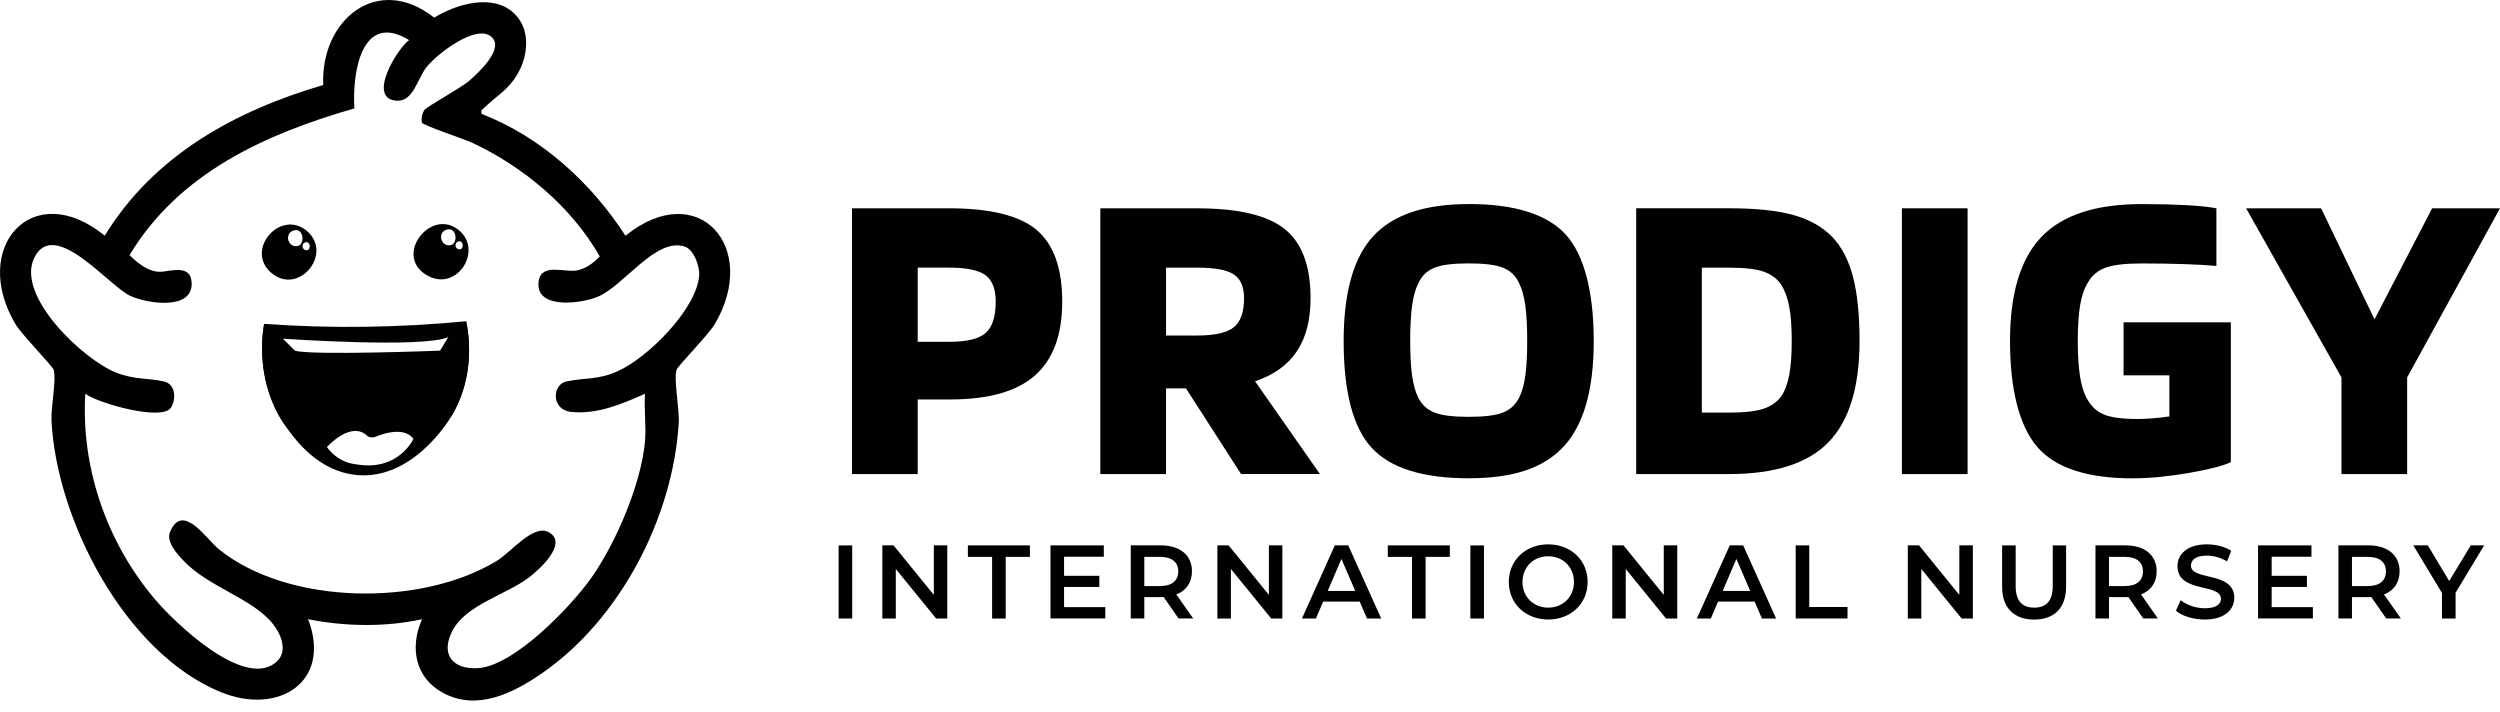 <?xml version="1.0" encoding="UTF-8"?>
<svg xmlns="http://www.w3.org/2000/svg" width="200" height="57" viewBox="0 0 200 57" fill="none">
  <path d="M57.154 25.976C60.845 19.801 55.825 14.157 50.038 18.86C47.283 14.601 43.295 10.962 38.534 9.113C38.479 8.83 38.494 8.849 38.667 8.685C39.126 8.253 39.63 7.832 40.136 7.414C41.17 6.56 41.885 5.353 42.054 4.024C42.187 2.967 41.98 1.919 41.16 1.103C39.494 -0.565 36.497 0.319 34.738 1.412C30.177 -2.181 25.628 1.619 25.859 6.8C18.797 8.873 12.306 12.431 8.38 18.855C2.581 14.137 -2.425 19.828 1.262 25.971C1.751 26.775 4.213 29.306 4.29 29.575C4.532 30.383 4.059 32.546 4.121 33.686C4.534 41.623 10.006 52.242 17.671 55.372C22.253 57.247 26.572 54.578 24.651 49.535C27.577 50.124 30.843 50.184 33.766 49.535C32.773 51.764 33.177 54.198 35.437 55.427C38.173 56.915 41.087 55.436 43.368 53.853C49.617 49.532 53.812 41.437 54.297 33.891C54.373 32.705 53.878 30.397 54.128 29.575C54.204 29.301 56.666 26.787 57.154 25.971M49.46 29.679C47.83 30.416 46.822 30.197 45.32 30.514C44.157 30.758 44.081 32.783 45.686 32.952C47.768 33.171 49.75 32.327 51.597 31.502C51.518 32.745 51.706 34.112 51.597 35.336C51.29 38.709 49.301 43.381 47.326 46.198C45.69 48.52 41.108 53.314 38.192 53.456C36.262 53.549 35.245 52.408 36.143 50.559C37.203 48.375 40.469 47.609 42.334 46.184C43.109 45.592 45.472 43.498 43.929 42.59C42.7 41.867 40.897 44.161 39.763 44.857C33.749 48.546 23.085 48.444 17.502 43.933C16.537 43.156 14.619 40.139 13.606 42.545C13.276 43.334 14.139 44.285 14.7 44.874C16.72 46.999 20.235 47.873 21.854 49.944C22.538 50.83 23.073 52.199 22.025 53.026C19.456 55.07 14.034 49.863 12.425 47.976C8.568 43.445 6.471 37.461 6.823 31.502C7.845 32.26 12.974 33.722 13.68 32.607C14.113 31.923 14.049 30.713 13.1 30.511C11.745 30.224 10.719 30.383 9.252 29.791C6.659 28.752 1.29 23.713 2.723 20.666C4.29 17.329 8.682 22.858 10.41 23.664C11.764 24.294 15.365 24.843 15.334 22.687C15.315 21.037 13.571 21.76 12.751 21.741C11.826 21.724 10.997 21.03 10.362 20.412C14.327 13.826 21.226 10.725 28.352 8.673C28.166 5.864 28.903 0.873 32.727 3.207C31.732 3.929 29.3 7.991 31.794 8.058C33.06 8.089 33.395 6.323 34.096 5.401C34.867 4.395 38.158 1.785 39.368 2.995C40.326 3.951 38.199 5.902 37.483 6.508C36.868 7.026 34.13 8.547 33.961 8.785C33.771 9.056 33.681 9.503 33.757 9.809C33.809 10.019 37.167 11.133 37.783 11.423C41.897 13.353 45.724 16.555 47.982 20.514C47.475 21.037 46.905 21.479 46.173 21.629C45.208 21.829 43.304 21.004 43.093 22.494C42.767 24.79 46.503 24.305 47.86 23.723C49.959 22.808 52.462 18.986 54.77 19.723C55.502 19.951 55.991 21.303 55.934 22.035C55.735 24.724 51.83 28.607 49.46 29.672" fill="#010101"></path>
  <path d="M37.294 25.699V29.744C37.294 30.372 36.36 32.773 36.023 33.443C38.091 30.12 37.487 26.633 37.294 25.699ZM21.128 29.122V25.911C20.971 26.847 20.434 30.717 22.91 34.182C22.242 33.098 21.128 30.334 21.128 29.122Z" fill="#010101"></path>
  <path d="M37.295 25.699C31.935 26.214 26.502 26.298 21.128 25.908C20.971 26.844 20.434 30.714 22.908 34.179C23.476 34.978 24.971 37.076 27.414 37.787C27.431 37.789 27.441 37.794 27.455 37.799C27.529 37.818 27.605 37.837 27.676 37.853C27.818 37.884 27.963 37.918 28.106 37.946C28.246 37.968 28.398 37.991 28.548 38.001C28.56 38.008 28.574 38.008 28.584 38.008C28.605 38.01 28.624 38.01 28.643 38.01C32.883 38.331 35.669 34.003 36.023 33.44C38.091 30.117 37.487 26.63 37.295 25.696M31.609 36.663C30.255 37.478 28.84 37.205 28.315 37.119C28.032 37.079 27.754 36.991 27.493 36.874C26.994 36.641 26.556 36.292 26.221 35.855L26.155 35.764C26.155 35.764 27.982 33.713 29.292 34.787C29.292 34.787 29.535 35.115 30.031 34.949C30.031 34.949 32.254 33.934 33.078 35.125C32.833 35.562 32.382 36.199 31.607 36.663M35.205 28.052C35.205 28.052 24.876 28.453 23.593 28.052L22.635 27.096C22.635 27.096 33.846 27.876 35.861 26.968L35.205 28.052Z" fill="#010101"></path>
  <path d="M36.818 18.511C34.607 16.462 31.451 20.339 34.077 21.977C36.449 23.45 38.619 20.18 36.818 18.511ZM36.105 19.598C35.296 19.826 34.942 18.623 35.717 18.373C36.544 18.112 36.644 19.448 36.105 19.598ZM36.848 19.935C36.444 20.049 36.269 19.448 36.654 19.324C37.072 19.193 37.119 19.859 36.848 19.935Z" fill="#010101"></path>
  <path d="M24.591 18.511C22.495 16.664 19.6 19.918 21.642 21.772C23.814 23.747 26.673 20.355 24.591 18.511ZM23.864 19.666C23.051 19.894 22.702 18.691 23.476 18.442C24.303 18.18 24.403 19.516 23.864 19.666ZM24.61 20.003C24.206 20.117 24.03 19.516 24.415 19.393C24.834 19.262 24.881 19.927 24.61 20.003Z" fill="#010101"></path>
  <path d="M82.91 18.378C81.534 17.235 79.203 16.664 75.925 16.664H68.16V37.924H73.418V31.956H76.025C79.079 31.956 81.335 31.322 82.789 30.043C84.244 28.767 84.978 26.794 84.978 24.125C84.978 21.456 84.287 19.523 82.908 18.38M78.858 26.632C78.326 27.11 77.349 27.345 75.925 27.345H73.418V21.41H75.925C77.327 21.41 78.297 21.615 78.844 22.019C79.388 22.428 79.657 23.131 79.657 24.12C79.657 25.32 79.393 26.152 78.86 26.63" fill="#010101"></path>
  <path d="M93.285 31.073H94.88L99.284 37.922H105.594L100.406 30.502C101.896 30.003 103.008 29.209 103.747 28.106C104.484 27.011 104.845 25.596 104.845 23.852C104.845 21.278 104.161 19.433 102.778 18.324C101.399 17.218 99.07 16.667 95.792 16.667H88.027V37.925H93.282V31.075L93.285 31.073ZM93.285 21.413H95.795C97.197 21.413 98.167 21.592 98.709 21.958C99.253 22.317 99.524 22.949 99.524 23.852C99.524 24.959 99.253 25.734 98.709 26.174C98.167 26.616 97.197 26.84 95.795 26.84H93.285V21.413Z" fill="#010101"></path>
  <path d="M117.494 16.325C113.969 16.325 111.421 17.187 109.85 18.903C108.277 20.617 107.492 23.41 107.492 27.279C107.492 31.346 108.238 34.198 109.731 35.819C111.221 37.447 113.812 38.262 117.494 38.262C121.175 38.262 123.571 37.399 125.14 35.669C126.713 33.939 127.5 31.139 127.5 27.279C127.5 23.419 126.751 20.396 125.261 18.768C123.768 17.137 121.18 16.322 117.491 16.322M122.024 30.058C121.922 30.785 121.76 31.367 121.529 31.819C121.237 32.389 120.8 32.781 120.225 33.007C119.652 33.233 118.737 33.347 117.494 33.347C116.251 33.347 115.345 33.233 114.767 33.007C114.188 32.781 113.755 32.389 113.463 31.819C113.237 31.367 113.075 30.782 112.968 30.058C112.866 29.335 112.816 28.41 112.816 27.279C112.816 26.148 112.868 25.183 112.968 24.444C113.073 23.707 113.237 23.12 113.463 22.666C113.734 22.076 114.157 21.663 114.734 21.428C115.307 21.188 116.232 21.071 117.496 21.071C118.76 21.071 119.685 21.19 120.265 21.428C120.838 21.663 121.266 22.076 121.532 22.666C121.762 23.117 121.924 23.707 122.026 24.444C122.128 25.183 122.176 26.122 122.176 27.279C122.176 28.437 122.128 29.333 122.026 30.058" fill="#010101"></path>
  <path d="M146.562 18.937C145.792 18.148 144.765 17.568 143.491 17.206C142.215 16.848 140.492 16.662 138.32 16.662H130.895V37.925H138.32C141.985 37.925 144.639 37.071 146.291 35.365C147.938 33.661 148.763 30.963 148.763 27.279C148.763 25.199 148.587 23.486 148.24 22.141C147.886 20.795 147.325 19.726 146.562 18.937ZM143.135 30.008C143.002 30.721 142.783 31.291 142.491 31.719C142.151 32.17 141.678 32.503 141.067 32.703C140.456 32.907 139.539 33.01 138.317 33.01H136.147V21.413H138.317C139.56 21.413 140.49 21.518 141.098 21.734C141.709 21.95 142.172 22.293 142.491 22.77C142.783 23.222 142.999 23.807 143.135 24.515C143.268 25.226 143.339 26.152 143.339 27.279C143.339 28.406 143.27 29.295 143.135 30.008Z" fill="#010101"></path>
  <path d="M157.407 16.664H152.152V37.927H157.407V16.664Z" fill="#010101"></path>
  <path d="M170.633 38.265C171.967 38.265 173.448 38.122 175.076 37.842C176.704 37.559 177.835 37.271 178.467 36.974V25.784H169.887V30.024H173.55V33.314C173.117 33.38 172.685 33.433 172.245 33.464C171.805 33.502 171.377 33.518 170.971 33.518C169.752 33.518 168.849 33.395 168.276 33.143C167.701 32.898 167.254 32.465 166.938 31.852C166.686 31.405 166.507 30.802 166.393 30.06C166.282 29.314 166.222 28.384 166.222 27.277C166.222 26.169 166.286 25.171 166.41 24.413C166.538 23.655 166.745 23.049 167.037 22.597C167.356 22.034 167.824 21.639 168.444 21.413C169.07 21.188 170.02 21.076 171.311 21.076C172.509 21.076 173.621 21.093 174.65 21.126C175.679 21.157 176.568 21.209 177.312 21.276V16.665C176.749 16.553 175.938 16.467 174.888 16.41C173.837 16.356 172.647 16.327 171.311 16.327C167.648 16.327 164.979 17.207 163.311 18.956C161.635 20.707 160.801 23.486 160.801 27.279C160.801 31.073 161.514 34.029 162.954 35.724C164.39 37.419 166.952 38.269 170.633 38.269" fill="#010101"></path>
  <path d="M194.571 16.664L189.96 25.546L185.689 16.664H179.688L187.317 30.195V37.927H192.572V30.195L199.999 16.664H194.571Z" fill="#010101"></path>
  <path d="M68.176 43.634H67.09V49.481H68.176V43.634Z" fill="#010101"></path>
  <path d="M74.707 47.591L71.484 43.629H70.586V49.48H71.665V45.518L74.888 49.48H75.784V43.629H74.707V47.591Z" fill="#010101"></path>
  <path d="M77.43 44.551H79.369V49.483H80.455V44.551H82.392V43.631H77.43V44.551Z" fill="#010101"></path>
  <path d="M85.125 46.956H87.947V46.065H85.125V44.539H88.305V43.631H84.039V49.475H88.424V48.57H85.125V46.956Z" fill="#010101"></path>
  <path d="M95.357 45.709C95.357 44.416 94.402 43.629 92.866 43.629H90.461V49.476H91.545V47.772H92.866C92.94 47.772 93.018 47.772 93.092 47.764L94.283 49.476H95.454L94.107 47.555C94.903 47.249 95.355 46.593 95.355 45.709M92.816 46.883H91.545V44.551H92.816C93.769 44.551 94.261 44.979 94.261 45.711C94.261 46.443 93.767 46.883 92.816 46.883Z" fill="#010101"></path>
  <path d="M101.512 47.591L98.289 43.629H97.391V49.48H98.472V45.518L101.695 49.48H102.589V43.629H101.512V47.591Z" fill="#010101"></path>
  <path d="M106.787 43.629L104.156 49.48H105.273L105.853 48.126H108.774L109.361 49.48H110.497L107.859 43.629H106.787ZM106.219 47.273L107.315 44.715L108.418 47.273H106.219Z" fill="#010101"></path>
  <path d="M111.023 44.551H112.961V49.483H114.049V44.551H115.986V43.631H111.023V44.551Z" fill="#010101"></path>
  <path d="M118.717 43.634H117.629V49.481H118.717V43.634Z" fill="#010101"></path>
  <path d="M123.857 43.548C122.044 43.548 120.703 44.824 120.703 46.557C120.703 48.289 122.044 49.561 123.857 49.561C125.671 49.561 127.011 48.289 127.011 46.557C127.011 44.824 125.673 43.548 123.857 43.548ZM123.857 48.61C122.678 48.61 121.799 47.75 121.799 46.559C121.799 45.368 122.678 44.501 123.857 44.501C125.036 44.501 125.915 45.364 125.915 46.559C125.915 47.755 125.036 48.61 123.857 48.61Z" fill="#010101"></path>
  <path d="M133.102 47.591L129.879 43.629H128.98V49.48H130.06V45.518L133.282 49.48H134.181V43.629H133.102V47.591Z" fill="#010101"></path>
  <path d="M138.381 43.629L135.75 49.48H136.867L137.447 48.126H140.37L140.953 49.48H142.089L139.451 43.629H138.379H138.381ZM137.815 47.273L138.911 44.715L140.014 47.273H137.815Z" fill="#010101"></path>
  <path d="M144.742 43.631H143.656V49.478H147.801V48.56H144.742V43.631Z" fill="#010101"></path>
  <path d="M156.746 47.591L153.523 43.629H152.625V49.48H153.706V45.518L156.929 49.48H157.828V43.629H156.746V47.591Z" fill="#010101"></path>
  <path d="M164.218 46.889C164.218 48.094 163.683 48.61 162.737 48.61C161.791 48.61 161.254 48.094 161.254 46.889V43.631H160.168V46.935C160.168 48.636 161.126 49.566 162.732 49.566C164.339 49.566 165.288 48.636 165.288 46.935V43.631H164.22V46.889H164.218Z" fill="#010101"></path>
  <path d="M172.533 45.709C172.533 44.416 171.58 43.629 170.042 43.629H167.637V49.476H168.721V47.772H170.042C170.116 47.772 170.194 47.772 170.268 47.764L171.459 49.476H172.63L171.283 47.555C172.079 47.249 172.531 46.593 172.531 45.709M169.992 46.883H168.721V44.551H169.992C170.945 44.551 171.437 44.979 171.437 45.711C171.437 46.443 170.943 46.883 169.992 46.883Z" fill="#010101"></path>
  <path d="M175.279 45.245C175.279 44.798 175.645 44.451 176.551 44.451C177.057 44.451 177.635 44.598 178.162 44.91L178.502 44.066C177.994 43.731 177.259 43.548 176.556 43.548C174.954 43.548 174.198 44.354 174.198 45.292C174.198 47.467 177.675 46.638 177.675 47.902C177.675 48.335 177.29 48.66 176.38 48.66C175.664 48.66 174.918 48.392 174.452 48.016L174.074 48.86C174.559 49.281 175.469 49.563 176.38 49.563C177.984 49.563 178.742 48.76 178.742 47.824C178.742 45.677 175.277 46.486 175.277 45.245" fill="#010101"></path>
  <path d="M181.733 46.956H184.554V46.065H181.733V44.539H184.916V43.631H180.645V49.475H185.032V48.57H181.733V46.956Z" fill="#010101"></path>
  <path d="M191.968 45.709C191.968 44.416 191.015 43.629 189.48 43.629H187.074V49.476H188.158V47.772H189.48C189.553 47.772 189.629 47.772 189.705 47.764L190.896 49.476H192.068L190.72 47.555C191.516 47.249 191.966 46.593 191.966 45.709M189.43 46.883H188.158V44.551H189.43C190.383 44.551 190.875 44.979 190.875 45.711C190.875 46.443 190.38 46.883 189.43 46.883Z" fill="#010101"></path>
  <path d="M195.936 46.481L194.225 43.629H193.062L195.358 47.434V49.48H196.447V47.417L198.733 43.629H197.664L195.936 46.481Z" fill="#010101"></path>
</svg>
